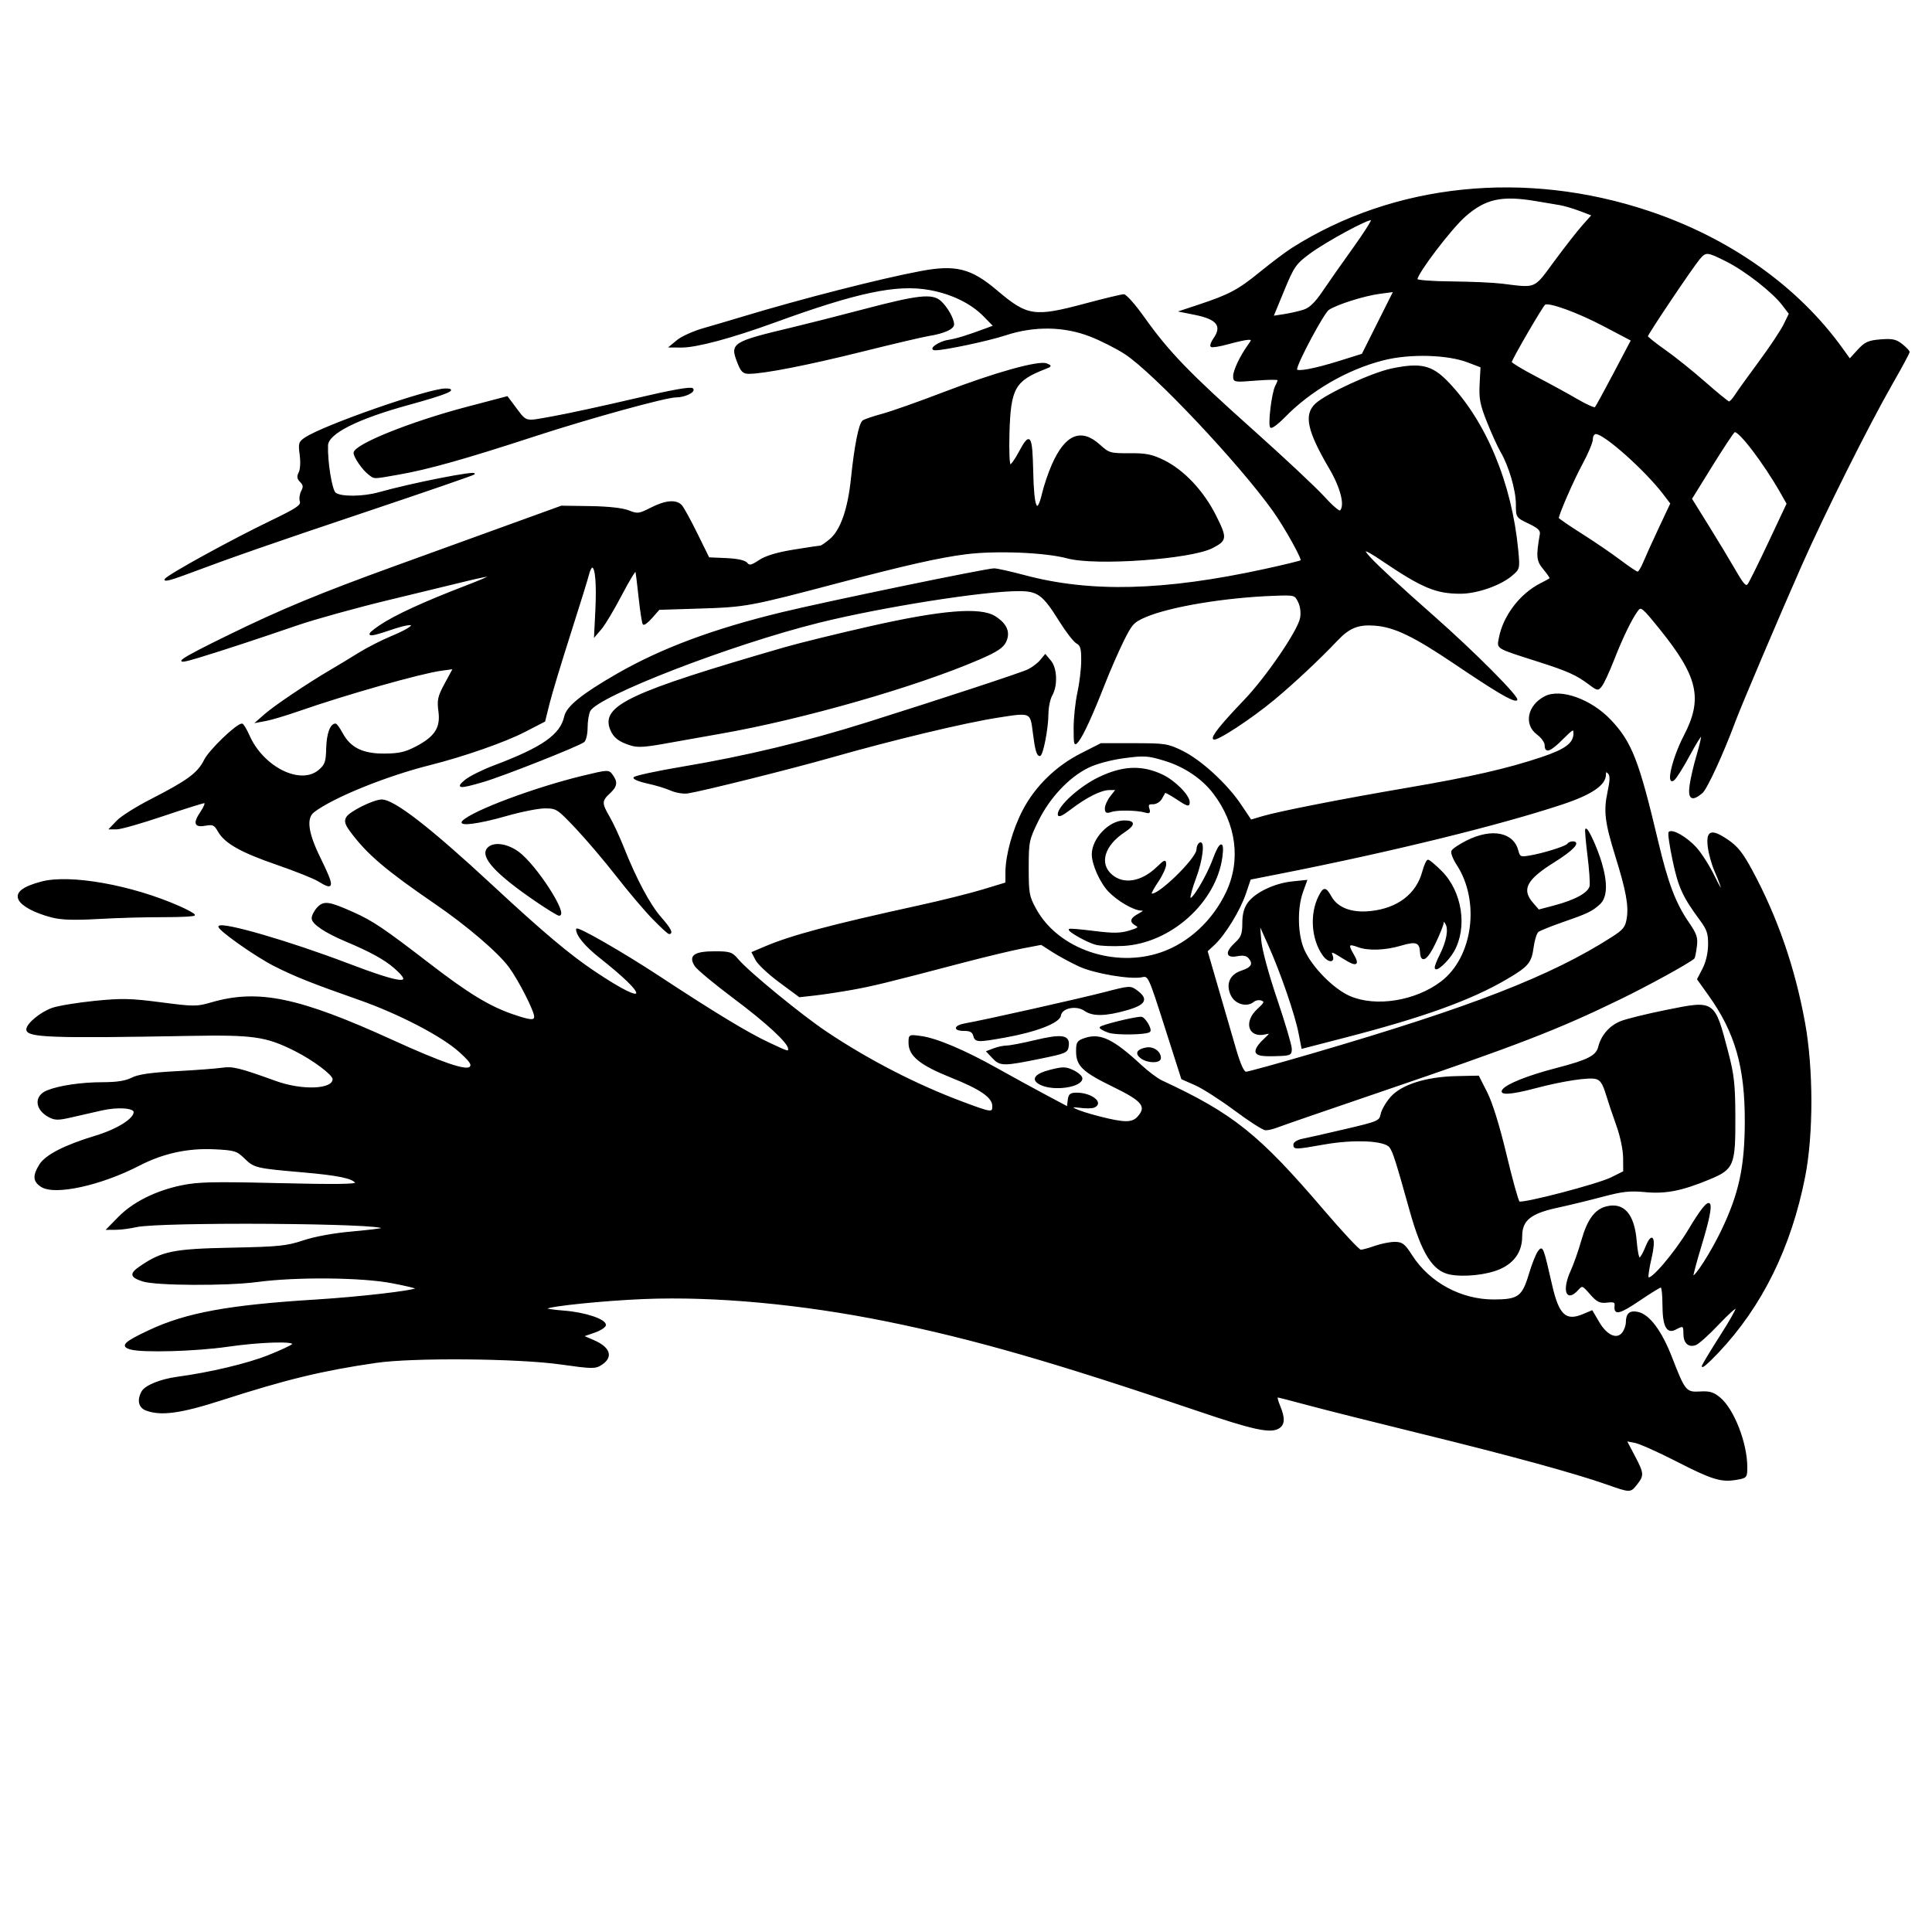 <?xml version="1.0" encoding="UTF-8"?>
<svg xmlns="http://www.w3.org/2000/svg" xmlns:xlink="http://www.w3.org/1999/xlink" xmlns:scal="http://www.craftedge.com/namespaces/surecutsalot" version="1.1" scal:dpi="150" x="0px" y="0px" width="1800px" height="1800px" viewBox="0 0 1800 1800" xml:space="preserve">
<path id="Captura de pantalla 2025-01-26 143056.png" style="fill-rule:evenodd;fill:#000000;stroke:#000000;" d="M 1496.94 1382.56 C 1467.05 1372.06 1406.61 1355.52 1324.99 1335.51 C 1281.4 1324.82 1233.54 1312.78 1218.64 1308.75 C 1203.74 1304.73 1190.9 1301.43 1190.11 1301.43 C 1189.31 1301.43 1190.25 1305.24 1192.2 1309.89 C 1197.05 1321.5 1196.63 1327.61 1190.76 1330.75 C 1182.91 1334.95 1166.64 1331.35 1116.46 1314.3 C 983.079 1268.98 906.886 1247.04 825.906 1230.64 C 746.894 1214.64 666.166 1207.16 600.623 1209.76 C 563.004 1211.26 511.584 1216.49 508.989 1219.09 C 508.357 1219.72 515.821 1220.84 525.574 1221.58 C 545.004 1223.06 564.038 1229.41 564.038 1234.42 C 564.038 1236.18 559.374 1239.23 553.672 1241.2 L 543.307 1244.79 L 553.063 1249 C 568.197 1255.52 571.036 1264.19 560.334 1271.2 C 554.608 1274.95 552.001 1274.92 521.92 1270.69 C 482.274 1265.12 384.828 1264.3 350.629 1269.24 C 300.465 1276.5 266.711 1284.66 206.345 1304.14 C 168.517 1316.35 149.831 1318.89 136.159 1313.69 C 129.526 1311.17 128.028 1304.62 132.27 1296.69 C 135.232 1291.15 149.533 1285.32 165.359 1283.18 C 195.737 1279.09 230.472 1270.83 250.04 1263.06 C 261.788 1258.39 272.005 1253.59 272.745 1252.39 C 274.907 1248.89 242.115 1249.88 212.301 1254.22 C 182.645 1258.53 132.998 1259.96 121.761 1256.82 C 112.177 1254.15 115.741 1250.61 139.015 1239.69 C 173.564 1223.49 213.174 1216.23 294.533 1211.22 C 334.442 1208.76 385.35 1202.89 387.769 1200.47 C 388.303 1199.94 377.97 1197.47 364.806 1194.98 C 336.353 1189.61 275.835 1189.09 239.656 1193.92 C 211.211 1197.71 144.898 1197.37 132.896 1193.37 C 121.37 1189.53 120.948 1186.72 130.878 1179.96 C 151.188 1166.13 161.641 1164.02 215.266 1162.94 C 259.86 1162.04 267.145 1161.3 282.661 1156.11 C 293.117 1152.61 311.01 1149.33 327.513 1147.88 C 342.614 1146.56 355.457 1144.98 356.053 1144.39 C 361.289 1139.15 148.943 1137.73 126.745 1142.85 C 121.104 1144.16 112.693 1145.25 108.054 1145.28 L 99.619 1145.34 L 110.493 1134.23 C 123.976 1120.46 145.001 1109.9 168.926 1104.88 C 184.415 1101.63 198.391 1101.32 260.128 1102.8 C 311.471 1104.03 332.564 1103.78 331.434 1101.95 C 328.654 1097.45 315.05 1094.64 282.338 1091.79 C 238.327 1087.95 237.115 1087.66 228.183 1079.01 C 220.818 1071.87 218.753 1071.23 200.068 1070.28 C 175.099 1069.02 151.911 1074.06 129.557 1085.61 C 93.664 1104.15 50.845 1113.45 38.516 1105.37 C 31.174 1100.56 30.768 1095.52 36.911 1085.44 C 42.423 1076.4 59.987 1067.35 89.124 1058.52 C 109.242 1052.43 125.024 1042.57 125.024 1036.1 C 125.024 1031.75 109.446 1030.75 94.537 1034.15 C 86.489 1035.99 73.648 1038.92 66.002 1040.67 C 54.289 1043.36 51.092 1043.32 45.692 1040.43 C 32.832 1033.55 31.973 1021.24 44.01 1016.35 C 55.164 1011.81 75.965 1008.76 95.715 1008.76 C 108.772 1008.76 117.056 1007.46 122.821 1004.52 C 128.79 1001.47 140.371 999.778 164.048 998.51 C 182.157 997.539 201.364 996.095 206.73 995.3 C 216.728 993.819 222.889 995.33 256.729 1007.56 C 281.673 1016.58 310.386 1015.41 310.386 1005.37 C 310.386 1001.15 291.966 987.358 274.847 978.751 C 247.961 965.235 236.162 963.546 176.243 964.634 C 47.568 966.969 25.027 966.145 25.027 959.105 C 25.027 953.962 37.874 943.32 48.689 939.504 C 54.288 937.529 72.004 934.598 88.059 932.99 C 113.322 930.46 121.641 930.638 149.877 934.316 C 180.825 938.347 183.253 938.348 197.056 934.346 C 240.581 921.727 278.375 929.589 365.711 969.426 C 411.249 990.198 434.236 998.102 437.948 994.265 C 440.24 991.895 438.085 988.729 427.948 979.58 C 411.772 964.98 371.432 944.024 334.775 931.177 C 291.673 916.071 275.187 909.519 256.043 899.886 C 238.053 890.834 201.891 865.226 204.05 863.068 C 207.806 859.312 269.401 877.216 323.564 897.808 C 375.026 917.374 386.638 918.398 367.611 901.692 C 358.605 893.784 345.241 886.423 322.581 876.887 C 302.852 868.585 290.874 860.518 290.874 855.533 C 290.874 853.12 293.12 848.735 295.864 845.789 C 301.721 839.503 306.324 840.133 329.135 850.344 C 347.183 858.422 357.458 865.353 400.355 898.387 C 436.056 925.88 455.766 937.883 477.472 945.351 C 493.921 951.01 498.187 951.386 498.184 947.174 C 498.181 941.752 483.628 913.176 474.622 900.907 C 464.5 887.119 435.326 862.143 405.505 841.737 C 359.903 810.532 342.017 795.281 326.783 774.615 C 321.849 767.921 321.032 765.104 323.002 761.583 C 325.87 756.458 348.116 745.41 355.639 745.374 C 367.05 745.32 400.445 771.212 458.695 825.275 C 505.857 869.049 530.802 890.031 554.282 905.677 C 579.102 922.216 593.306 929.307 593.306 925.159 C 593.306 921.355 581.154 909.643 558.864 891.961 C 545.213 881.132 537.209 871.45 537.209 865.765 C 537.209 862.901 580.348 887.665 614.466 910.114 C 665.486 943.684 696.752 962.614 716.137 971.671 C 734.932 980.452 734.766 980.404 734.766 977.059 C 734.766 971.584 714.613 952.899 684.014 930.003 C 666.162 916.644 649.844 903.102 647.751 899.909 C 641.652 890.6 646.848 886.81 665.711 886.81 C 680.11 886.81 681.929 887.411 687.468 893.993 C 697.241 905.608 746.375 945.903 770.131 961.785 C 809.231 987.926 853.594 1010.77 896.24 1026.73 C 923.812 1037.05 925.005 1037.21 925.005 1030.59 C 925.005 1022.35 914.003 1014.65 886.473 1003.63 C 857.359 991.975 846.958 983.54 846.958 971.584 C 846.958 964.22 846.997 964.199 858.019 965.71 C 872.557 967.703 898.525 978.68 928.663 995.572 C 942.078 1003.09 962.382 1014.21 973.784 1020.28 L 994.515 1031.32 L 995.287 1024.92 C 995.92 1019.66 997.322 1018.51 1003.1 1018.51 C 1017.07 1018.51 1028.55 1027.89 1019.05 1031.54 C 1017.11 1032.28 1011.35 1032.33 1006.24 1031.64 C 991.53 1029.66 1002.05 1034.91 1024.1 1040.55 C 1047.58 1046.55 1054.84 1046.57 1060.19 1040.67 C 1069 1030.92 1064.69 1025.53 1037.49 1012.29 C 1008.85 998.351 1003.05 992.812 1003.05 979.41 C 1003.05 971.077 1003.88 969.841 1011.01 967.488 C 1025.18 962.81 1037.11 968.591 1063.31 992.834 C 1069.74 998.785 1078.29 1005.18 1082.32 1007.05 C 1148.76 1037.94 1172.61 1057.03 1232.9 1127.55 C 1250.44 1148.07 1266.12 1164.85 1267.76 1164.85 C 1269.39 1164.85 1275.39 1163.21 1281.09 1161.19 C 1286.8 1159.18 1295.05 1157.54 1299.44 1157.54 C 1306.36 1157.54 1308.47 1159.18 1315.38 1169.95 C 1331.61 1195.24 1361.08 1211.19 1391.55 1211.19 C 1414.58 1211.19 1418.59 1208.31 1424.85 1187.27 C 1427.55 1178.22 1431.32 1168.69 1433.23 1166.07 C 1437.13 1160.74 1437.4 1161.45 1445.69 1197.75 C 1451.96 1225.22 1458.73 1231.56 1474.68 1224.89 L 1483.27 1221.3 L 1489.59 1232.08 C 1496.98 1244.69 1506.67 1248.81 1511.96 1241.57 C 1513.76 1239.11 1515.25 1234.83 1515.27 1232.07 C 1515.33 1224.07 1518.37 1221.29 1525.57 1222.67 C 1536.33 1224.72 1547.69 1239.85 1557.5 1265.15 C 1569.59 1296.35 1570.74 1297.72 1584.09 1296.9 C 1592.82 1296.37 1596.44 1297.48 1602.47 1302.55 C 1615.17 1313.23 1627.33 1344.43 1627.4 1366.46 C 1627.43 1376.4 1627.22 1376.65 1617.72 1378.25 C 1603.44 1380.67 1595.29 1378.14 1561.57 1360.88 C 1544.81 1352.29 1527.51 1344.59 1523.13 1343.77 L 1515.17 1342.27 L 1522.52 1356.25 C 1531.24 1372.83 1531.38 1374.46 1524.81 1382.81 C 1518.9 1390.33 1519.08 1390.33 1496.94 1382.56 zM 1586.26 1272.17 C 1587.89 1268.81 1595.62 1256.08 1603.44 1243.88 C 1611.27 1231.68 1617.67 1220.41 1617.67 1218.83 C 1617.67 1217.26 1610.28 1223.81 1601.25 1233.39 C 1592.22 1242.96 1582.61 1251.63 1579.91 1252.66 C 1573.3 1255.17 1568.89 1251.15 1568.89 1242.6 C 1568.89 1234.75 1568.29 1234.43 1561 1238.33 C 1553.07 1242.57 1549.38 1235.36 1549.38 1215.6 C 1549.38 1206.47 1548.54 1199 1547.52 1199 C 1546.5 1199 1537.52 1204.51 1527.58 1211.25 C 1508.99 1223.85 1503.9 1225.12 1504.75 1216.91 C 1505.16 1212.95 1503.97 1212.35 1497.27 1213.13 C 1490.61 1213.91 1488.04 1212.64 1481.75 1205.48 C 1474.37 1197.07 1474.13 1196.99 1469.96 1201.61 C 1459.36 1213.32 1455.55 1202.03 1463.95 1183.82 C 1466.6 1178.08 1471.08 1165.29 1473.9 1155.4 C 1479.33 1136.39 1486.19 1127.09 1496.73 1124.44 C 1512.87 1120.39 1522.39 1131.46 1524.41 1156.6 C 1525.1 1165.16 1526.49 1172.17 1527.5 1172.17 C 1528.51 1172.17 1531.16 1167.62 1533.39 1162.05 C 1539.45 1146.9 1542.61 1153.35 1538.25 1172.01 C 1536.25 1180.59 1534.97 1188.7 1535.42 1190.03 C 1537.04 1194.91 1560.27 1167.84 1573.61 1145.52 C 1595.42 1109.02 1599 1113.7 1584.88 1160.22 C 1580.26 1175.44 1576.84 1188.24 1577.27 1188.68 C 1579.21 1190.62 1594.55 1166.56 1604.12 1146.56 C 1620.59 1112.17 1625.93 1087.55 1626.08 1045.34 C 1626.26 994.204 1617.05 961.939 1592.38 927.372 L 1581.63 912.309 L 1586.68 902.608 C 1589.75 896.689 1591.79 888 1591.89 880.32 C 1592.03 869.825 1590.76 865.973 1584.23 857.15 C 1568.15 835.396 1564.16 826.723 1558.89 801.956 C 1555.96 788.197 1554.23 776.269 1555.05 775.45 C 1557.99 772.51 1571.45 780.252 1580.16 789.896 C 1585.04 795.303 1592.78 807.522 1597.35 817.05 C 1605.93 834.922 1606.21 830.661 1597.74 811.202 C 1595.11 805.166 1592.35 795.182 1591.6 789.016 C 1589.79 773.987 1594.31 772.383 1609.5 782.66 C 1618.57 788.798 1623.44 794.912 1632.21 811.202 C 1655.66 854.747 1671.8 901.366 1681.19 952.662 C 1689.02 995.379 1689.1 1056.63 1681.38 1096.02 C 1668.45 1162.03 1641.33 1217.06 1600.48 1260.15 C 1591.04 1270.11 1584.64 1275.52 1586.26 1272.17 zM 1350.74 1186.93 C 1335.03 1183.74 1324.87 1167.45 1313.72 1127.56 C 1300.69 1080.97 1298.2 1073.15 1294.96 1068.72 C 1290.19 1062.19 1261.67 1060.85 1233.53 1065.83 C 1206.79 1070.57 1205.49 1070.59 1205.49 1066.38 C 1205.49 1064.53 1209.05 1062.33 1213.41 1061.49 C 1217.77 1060.65 1235.76 1056.57 1253.39 1052.44 C 1284.31 1045.19 1285.5 1044.67 1286.83 1038.01 C 1287.59 1034.22 1291.66 1027.17 1295.89 1022.36 C 1305.95 1010.91 1329 1003.65 1357.17 1003.08 L 1377.43 1002.66 L 1385.16 1017.89 C 1390.01 1027.43 1396.71 1049.05 1403.11 1075.83 C 1408.73 1099.33 1414.24 1119.11 1415.35 1119.8 C 1418.7 1121.87 1488.76 1103.57 1501.21 1097.37 L 1512.8 1091.6 L 1512.73 1078.84 C 1512.7 1071.54 1510.05 1058.76 1506.56 1049 C 1503.2 1039.61 1498.68 1026.15 1496.52 1019.08 C 1493.5 1009.24 1491.22 1005.89 1486.76 1004.77 C 1479.82 1003.03 1455.16 1006.84 1429.87 1013.57 C 1407.5 1019.52 1396.24 1020.11 1400.38 1015.12 C 1404.67 1009.95 1424.19 1002.27 1450.22 995.504 C 1479.66 987.857 1487.38 983.915 1489.5 975.456 C 1492.2 964.72 1499.86 955.927 1510.09 951.834 C 1515.34 949.731 1534.47 945.026 1552.59 941.378 C 1597.68 932.298 1596.97 931.81 1609.77 980.71 C 1615.13 1001.2 1616.17 1010.55 1616.29 1039.25 C 1616.48 1085.82 1615.21 1088.99 1592.58 1098.38 C 1566.78 1109.09 1551.63 1112.05 1532.29 1110.14 C 1518.65 1108.8 1511.48 1109.6 1492.87 1114.56 C 1480.35 1117.89 1461.54 1122.46 1451.07 1124.72 C 1425.77 1130.17 1417.68 1136.75 1417.68 1151.89 C 1417.68 1165.79 1410.63 1176.14 1397.17 1182.02 C 1385.04 1187.33 1363.77 1189.57 1350.74 1186.93 zM 1150.61 1034.32 C 1137.19 1024.33 1120.56 1013.68 1113.64 1010.63 L 1101.06 1005.1 L 1085.65 956.858 C 1070.51 909.453 1070.13 908.638 1064.08 909.946 C 1053.4 912.254 1019.98 906.612 1005.74 900.098 C 998.225 896.659 987.137 890.686 981.101 886.824 L 970.126 879.802 L 952.458 883.181 C 942.741 885.04 917.498 891.101 896.362 896.652 C 825.076 915.372 812.852 918.353 792.681 921.935 C 781.619 923.899 766.341 926.197 758.728 927.042 L 744.887 928.578 L 726.433 914.93 C 716.283 907.424 706.357 898.147 704.375 894.314 L 700.772 887.346 L 712.281 882.448 C 737.296 871.805 773.345 862.169 855.494 844.169 C 876.957 839.466 904.121 832.695 915.859 829.123 L 937.2 822.628 L 937.236 812.647 C 937.294 796.603 943.957 772.737 953.392 754.783 C 964.991 732.709 984.179 714.023 1007.29 702.3 L 1025.79 692.912 L 1056.49 692.912 C 1085.35 692.912 1088.05 693.332 1101.43 699.904 C 1118.82 708.44 1142.88 730.51 1155.83 749.788 L 1165.45 764.119 L 1176.32 760.881 C 1191.55 756.345 1251.11 744.67 1311.58 734.366 C 1369.8 724.446 1404.29 716.575 1435.97 705.983 C 1458.74 698.368 1466.45 692.604 1466.45 683.207 C 1466.45 678.277 1465.34 678.816 1455.8 688.355 C 1444.18 699.98 1439.63 701.625 1439.63 694.205 C 1439.63 691.562 1436.33 686.966 1432.31 683.99 C 1419.98 674.873 1423.55 657.326 1439.4 649.128 C 1453.88 641.638 1482.3 651.843 1500.48 671.058 C 1519.96 691.657 1526.6 708.757 1544.5 784.374 C 1553.6 822.8 1560.73 841.641 1572.92 859.401 C 1580.51 870.475 1581.54 873.596 1580.39 882.163 C 1579.66 887.623 1578.69 892.392 1578.24 892.76 C 1572.12 897.786 1535.97 917.629 1509.14 930.689 C 1451.13 958.924 1413.98 973.261 1284.75 1017.3 C 1236.46 1033.75 1193.86 1048.44 1190.08 1049.94 C 1186.31 1051.44 1181.37 1052.62 1179.11 1052.56 C 1176.85 1052.51 1164.02 1044.3 1150.61 1034.32 zM 1223.36 981.771 C 1371.07 938.598 1444.93 909.894 1501.64 873.614 C 1512.8 866.479 1514.74 864.061 1516.09 855.623 C 1517.99 843.753 1515.43 829.762 1505.5 797.788 C 1495.65 766.039 1494.4 755.772 1498.19 737.901 C 1500.55 726.797 1500.63 722.452 1498.52 720.345 C 1496.42 718.239 1495.72 718.563 1495.72 721.654 C 1495.72 731.141 1482.76 739.949 1455.49 749.002 C 1397.04 768.406 1295.99 793.211 1191.88 813.715 L 1164.86 819.037 L 1160.22 832.688 C 1154.96 848.148 1141.01 870.88 1131.18 879.992 L 1124.59 886.108 L 1134.78 921.214 C 1140.39 940.523 1147.77 965.924 1151.19 977.662 C 1155.27 991.698 1158.6 999.002 1160.9 999.002 C 1162.83 999.002 1190.93 991.249 1223.36 981.771 zM 1082.24 887.596 C 1107.96 878.605 1130.26 857.867 1142.81 831.259 C 1156.82 801.547 1152.35 767.335 1130.76 739.026 C 1120.09 725.034 1103.59 713.949 1085.07 708.325 C 1069.47 703.584 1066.13 703.371 1047.2 705.903 C 1034.89 707.551 1021.32 711.187 1013.86 714.838 C 995.682 723.732 977.562 743.002 966.931 764.747 C 958.297 782.405 957.931 784.196 957.931 808.763 C 957.931 832.595 958.433 835.279 965.17 847.442 C 985.808 884.704 1038.65 902.829 1082.24 887.596 zM 1170.31 980.322 C 1169.5 978.205 1172.17 973.696 1176.85 969.279 C 1184.22 962.314 1184.36 961.906 1178.87 963.21 C 1163.46 966.87 1158.89 952.195 1171.78 940.423 C 1178.39 934.383 1178.93 933.102 1175.41 931.751 C 1173.14 930.879 1169.71 931.465 1167.8 933.054 C 1161.69 938.121 1150.99 935.103 1147.25 927.256 C 1142.38 917.051 1146.06 908.261 1156.65 904.817 C 1166.18 901.718 1168.32 898.08 1163.8 892.639 C 1161.58 889.964 1158.34 889.314 1152.59 890.393 C 1142.27 892.33 1141.68 887.193 1151.22 878.349 C 1156.78 873.19 1157.93 870.087 1157.93 860.137 C 1157.93 851.906 1159.5 845.984 1162.93 841.258 C 1169.72 831.912 1187.58 823.382 1203.87 821.701 L 1217.33 820.312 L 1213.49 831 C 1207.94 846.438 1208.51 870.94 1214.75 885.044 C 1221.92 901.26 1242.06 921.725 1257.43 928.422 C 1281.73 939.009 1318.97 933.044 1342.97 914.721 C 1372.78 891.958 1379.78 839.584 1357.57 805.498 C 1354.21 800.349 1352.01 794.729 1352.67 793.01 C 1353.33 791.292 1359.66 786.999 1366.74 783.471 C 1390.03 771.866 1409.95 775.823 1414.23 792.906 C 1415.64 798.522 1416.65 798.983 1424.66 797.665 C 1437.74 795.512 1459.1 788.846 1460.58 786.454 C 1461.29 785.31 1463.41 784.374 1465.3 784.374 C 1472.55 784.374 1465.33 792.042 1447.84 802.947 C 1421.62 819.287 1416.8 828.713 1428.04 841.616 L 1433.53 847.913 L 1447.63 844.203 C 1468.09 838.819 1480.59 831.839 1481.54 825.266 C 1481.98 822.226 1481.05 809.322 1479.46 796.592 C 1477.87 783.861 1476.96 773.054 1477.44 772.575 C 1478.98 771.038 1487.75 790.061 1491.79 803.718 C 1497.5 822.946 1496.96 836.05 1490.23 842.179 C 1483.1 848.68 1478.91 850.684 1455.48 858.805 C 1444.75 862.525 1434.62 866.622 1432.97 867.91 C 1431.32 869.198 1429.24 875.787 1428.34 882.552 C 1426.45 896.794 1423.58 900.19 1403.45 911.989 C 1370.45 931.327 1326.18 947.325 1253.81 966.055 L 1213.06 976.603 L 1210.39 962.803 C 1207.01 945.273 1193.49 905.954 1182.16 880.713 L 1173.41 861.201 L 1174.55 875.835 C 1175.23 884.555 1181.22 906.809 1189.37 930.904 C 1196.89 953.143 1203.04 973.996 1203.04 977.244 C 1203.03 982.839 1202.21 983.169 1187.36 983.524 C 1175.58 983.805 1171.34 983.009 1170.31 980.322 zM 1337.19 901.461 C 1337.19 900.003 1339.25 894.739 1341.77 889.762 C 1348.09 877.271 1350.22 865.88 1347.19 860.684 C 1345.54 857.848 1344.63 857.48 1344.58 859.633 C 1344.54 861.453 1341.13 870.022 1337 878.674 C 1329.58 894.213 1324.04 897.65 1323.49 887.055 C 1323 877.66 1319.38 876.359 1305.34 880.528 C 1290.45 884.951 1274.57 885.478 1265.06 881.864 C 1256.32 878.54 1255.35 880.1 1260.61 889.005 C 1266.62 899.189 1263.87 900.51 1252.1 893.084 C 1240.69 885.877 1239.29 885.513 1241.09 890.222 C 1243.62 896.811 1237.51 896.55 1232.75 889.865 C 1222.16 874.996 1220.56 851.486 1229.01 834.982 C 1233.36 826.471 1234.99 826.577 1240.19 835.709 C 1246.19 846.256 1259.37 851.152 1276.85 849.325 C 1302.31 846.664 1319.95 833.199 1325.59 812.131 C 1327.16 806.254 1329.34 801.446 1330.44 801.446 C 1331.54 801.446 1337.12 806.124 1342.83 811.841 C 1361.75 830.757 1366.87 864.003 1354.28 886.156 C 1348.87 895.664 1337.19 906.128 1337.19 901.461 zM 1021 879.761 C 1013.16 877.733 994.801 867.419 996.322 865.898 C 996.786 865.434 1007.16 866.316 1019.37 867.857 C 1036.95 870.076 1043.76 870.005 1052.06 867.517 C 1060.65 864.943 1061.8 863.955 1058.41 862.057 C 1052.53 858.767 1053.26 855.807 1060.98 851.621 C 1065.91 848.943 1066.53 847.956 1063.32 847.884 C 1056.32 847.728 1041.5 839.128 1033.03 830.309 C 1025.27 822.226 1017.69 805.272 1017.69 796.021 C 1017.69 781.492 1033.53 764.89 1047.42 764.871 C 1057.41 764.857 1057.5 768.4 1047.68 774.869 C 1028.44 787.535 1023.37 804.638 1035.71 815.247 C 1046.85 824.828 1063.67 822.001 1078.05 808.135 C 1085.17 801.268 1085.98 800.997 1085.98 805.479 C 1085.98 808.223 1082.75 815.272 1078.81 821.144 C 1074.86 827.016 1072.02 832.201 1072.48 832.666 C 1076.87 837.058 1115.24 800.046 1115.24 791.419 C 1115.24 789.044 1116.34 786.422 1117.68 785.593 C 1122.3 782.737 1120.16 801.224 1113.97 817.684 C 1110.58 826.676 1108.22 835.207 1108.72 836.642 C 1110.09 840.612 1124.51 816.673 1130.29 800.837 C 1136.53 783.745 1140.51 782.545 1138.38 798.398 C 1132.71 840.574 1090.45 878.461 1046.45 880.798 C 1036.67 881.318 1025.21 880.851 1021 879.761 zM 985.979 758.694 C 985.979 751.241 1006.17 733.012 1023.84 724.515 C 1045.94 713.885 1063.64 713.11 1082.6 721.941 C 1094.31 727.392 1107.93 741.088 1107.93 747.41 C 1107.93 751.42 1106.58 751.023 1095.63 743.774 C 1090.27 740.224 1085.63 737.754 1085.32 738.286 C 1085.01 738.818 1083.52 741.448 1082 744.131 C 1080.48 746.814 1076.9 748.92 1074.04 748.811 C 1069.98 748.657 1069.16 749.645 1070.33 753.32 C 1071.52 757.061 1070.9 757.745 1067.32 756.653 C 1059.88 754.387 1041.24 754.009 1035.37 756.006 C 1030.93 757.518 1029.88 756.976 1029.88 753.16 C 1029.88 750.568 1032.15 745.555 1034.94 742.021 L 1039.99 735.594 L 1033.62 735.594 C 1025.75 735.594 1012.24 742.342 997.322 753.733 C 989.369 759.803 985.979 761.286 985.979 758.694 zM 969.454 1010.29 C 960.558 1005.89 964.094 1000.82 978.616 997.14 C 990.356 994.165 992.943 994.216 999.953 997.559 C 1004.34 999.651 1007.93 1002.85 1007.93 1004.67 C 1007.93 1012.57 981.788 1016.39 969.454 1010.29 zM 925.075 985.663 L 919.417 979.64 L 926.028 977.126 C 929.664 975.744 935.037 974.605 937.968 974.596 C 940.899 974.586 952.626 972.342 964.028 969.608 C 989.099 963.596 996.368 964.639 995.279 974.088 C 994.547 980.431 993.437 980.931 968.906 985.949 C 935.06 992.872 931.828 992.851 925.075 985.663 zM 1063.17 985.673 C 1057.67 981.506 1059.41 978.038 1067.79 976.435 C 1074.46 975.16 1081.1 979.812 1081.1 985.762 C 1081.1 990.3 1069.2 990.24 1063.17 985.673 zM 907.225 964.857 C 906.297 961.305 903.899 959.979 898.405 959.979 C 887.852 959.979 888.969 955.644 900.005 953.765 C 915.799 951.077 1005.65 930.923 1029.88 924.634 C 1052.51 918.759 1053.19 918.723 1059.15 923.099 C 1069.82 930.939 1067.13 935.833 1049.39 940.845 C 1029.87 946.363 1018.05 946.546 1010.76 941.444 C 1002.85 935.904 989.013 938.686 987.967 946.026 C 987.025 952.64 965.548 960.998 935.98 966.258 C 910.677 970.758 908.744 970.664 907.225 964.857 zM 1032.93 961.695 C 1028.57 960.197 1025 958.219 1025 957.3 C 1025 955.652 1056.55 947.784 1063.16 947.784 C 1066.46 947.784 1073.18 958.957 1071.11 961.02 C 1068.51 963.622 1040 964.126 1032.93 961.695 zM 608.159 855.713 C 600.66 848 585.554 830.165 574.589 816.08 C 563.624 801.995 546.613 781.962 536.785 771.561 C 519.506 753.274 518.546 752.651 507.647 752.659 C 501.449 752.663 484.985 755.953 471.063 759.969 C 446.146 767.156 426.553 769.637 431.236 765.013 C 440.882 755.488 498.643 733.915 543.366 723.133 C 566.531 717.549 567.036 717.529 570.383 722.106 C 575.25 728.762 574.64 732.604 567.697 739.039 C 560.123 746.058 560.108 748.475 567.558 761.188 C 570.836 766.781 576.87 779.796 580.968 790.111 C 592.598 819.387 605.309 843.15 615.591 854.837 C 624.517 864.983 627.009 869.737 623.402 869.737 C 622.517 869.737 615.658 863.427 608.159 855.713 zM 48.197 854.284 C 32.584 850.208 20.949 844.082 17.861 838.313 C 14.389 831.826 21.342 826.337 38.824 821.763 C 65.413 814.807 122.683 825.042 167.097 844.688 C 174.81 848.1 181.121 851.613 181.121 852.495 C 181.121 853.377 168.225 854.051 152.463 853.992 C 136.701 853.932 109.537 854.69 92.099 855.676 C 68.84 856.99 57.143 856.619 48.197 854.284 zM 498.875 839.135 C 462.143 814.005 447.749 798.346 454.216 790.554 C 459.211 784.535 471.988 786.033 482.865 793.912 C 499.16 805.716 529.536 852.665 520.878 852.665 C 519.653 852.665 509.752 846.576 498.875 839.135 zM 296.599 820.67 C 292.37 818.051 275.061 811.139 258.135 805.31 C 224.446 793.707 209.679 785.374 203.466 774.46 C 199.967 768.311 198.368 767.533 191.766 768.758 C 181.388 770.685 180.045 767.128 187.179 756.615 C 190.473 751.761 191.944 747.789 190.448 747.789 C 188.952 747.789 171.478 753.277 151.617 759.984 C 131.757 766.691 112.504 772.179 108.834 772.179 L 102.161 772.179 L 109.187 764.846 C 113.051 760.813 127.25 751.868 140.74 744.968 C 175.004 727.444 184.566 720.394 190.551 708.244 C 195.046 699.12 220.492 674.62 225.474 674.62 C 226.441 674.62 229.368 679.448 231.979 685.35 C 245.165 715.16 280.116 732.42 297.323 717.618 C 303.182 712.578 304.093 709.929 304.427 696.947 C 304.77 683.654 308.064 674.62 312.569 674.62 C 313.441 674.62 316.237 678.488 318.783 683.214 C 326.173 696.937 337.785 702.682 357.946 702.591 C 371.636 702.529 377.513 701.213 387.609 695.951 C 405.519 686.616 411.01 678.074 408.972 662.717 C 407.568 652.128 408.305 648.889 414.881 636.747 L 422.394 622.876 L 410.901 624.448 C 391.667 627.078 321.618 646.958 278.37 662.061 C 266.797 666.102 253.127 670.197 247.991 671.16 L 238.654 672.912 L 247.081 665.524 C 256.024 657.685 287.078 636.798 307.896 624.621 C 314.776 620.597 326.656 613.409 334.297 608.649 C 341.938 603.888 355.614 596.898 364.688 593.116 C 390.702 582.272 389.347 577.692 362.824 586.818 C 341.903 594.015 339.306 592.794 354.201 582.764 C 367.989 573.478 395.496 560.845 434.224 546.011 C 446.666 541.246 456.516 537.018 456.113 536.615 C 455.711 536.212 446.629 538.016 435.931 540.623 C 425.233 543.231 391.786 551.343 361.604 558.65 C 331.422 565.957 293.557 576.446 277.46 581.959 C 237.627 595.601 208.043 605.319 184.779 612.405 C 158.041 620.55 165.347 615.344 214.047 591.554 C 262.052 568.103 298.241 553.118 367.701 527.928 C 397.213 517.226 444.246 500.18 472.218 490.048 L 523.078 471.628 L 549.904 472.026 C 566.743 472.276 580.042 473.742 585.627 475.964 C 593.983 479.287 595.257 479.131 606.524 473.405 C 620.36 466.374 630.298 465.622 635.079 471.245 C 636.92 473.41 643.365 485.208 649.402 497.463 L 660.377 519.746 L 676.63 520.462 C 686.903 520.915 693.935 522.447 695.743 524.625 C 698.167 527.546 699.968 527.172 707.539 522.176 C 713.571 518.196 723.999 515.064 739.644 512.536 C 752.387 510.476 763.553 508.786 764.456 508.78 C 765.359 508.775 769.413 505.981 773.465 502.572 C 783.457 494.164 790.358 474.442 793.302 445.878 C 796.445 415.391 800.557 394.729 803.994 392.156 C 805.491 391.035 813.589 388.271 821.99 386.012 C 830.392 383.754 856.171 374.652 879.278 365.786 C 927.002 347.473 967.773 336.098 975.084 339.056 C 979.595 340.882 979.517 341.14 973.784 343.367 C 945.277 354.443 941.202 361.67 940 403.285 C 939.525 419.718 940.073 433.16 941.217 433.156 C 942.361 433.152 946.041 428.004 949.394 421.716 C 959.676 402.438 961.361 404.791 962.125 439.492 C 962.883 473.959 966.273 481.252 971.422 459.495 C 973.104 452.39 977.127 440.541 980.362 433.163 C 992.639 405.166 1007.16 399.043 1024.39 414.598 C 1033.15 422.508 1034.34 422.857 1052.22 422.739 C 1067.61 422.637 1073.21 423.747 1084.04 429.047 C 1102.77 438.208 1121.01 457.565 1132.48 480.444 C 1142.98 501.399 1142.79 503.313 1129.45 510.209 C 1109.44 520.559 1020.57 526.86 994.515 519.776 C 974.123 514.231 928.166 512.341 899.981 515.889 C 875.334 518.991 843.495 526.17 779.886 542.967 C 698.896 564.353 694.619 565.145 653.06 566.447 L 614.037 567.67 L 607.38 575.262 C 603.719 579.437 600.113 582.243 599.366 581.496 C 598.619 580.749 596.902 569.843 595.551 557.259 C 594.199 544.675 592.788 533.32 592.415 532.025 C 592.041 530.731 585.974 540.689 578.932 554.154 C 571.89 567.62 563.393 581.85 560.049 585.776 L 553.969 592.915 L 555.161 568.945 C 556.386 544.306 555.057 528.282 551.789 528.282 C 550.768 528.282 549.218 531.301 548.343 534.99 C 547.468 538.678 539.73 563.647 531.145 590.476 C 522.561 617.305 513.711 646.603 511.477 655.583 L 507.417 671.911 L 488.777 681.541 C 470.445 691.013 431.795 704.515 400.627 712.336 C 359.492 722.658 310.239 742.651 292.371 756.28 C 284.757 762.087 286.521 775.792 297.858 798.922 C 311.482 826.717 311.305 829.777 296.599 820.67 zM 1574.66 731.584 C 1575.51 725.353 1578.48 712.627 1581.26 703.302 C 1584.04 693.977 1585.86 685.894 1585.3 685.34 C 1584.75 684.786 1579.56 693.131 1573.77 703.886 C 1567.98 714.64 1561.59 724.802 1559.57 726.468 C 1552.29 732.458 1558.5 706.186 1569.22 685.596 C 1587.26 650.945 1582.59 630.311 1546.66 585.842 C 1530.2 565.475 1528.9 564.421 1525.64 568.769 C 1520.04 576.226 1511.44 593.949 1503.25 614.885 C 1499.05 625.606 1494.07 636.409 1492.17 638.892 C 1488.85 643.239 1488.43 643.182 1480.64 637.351 C 1468.82 628.5 1460.71 624.851 1433.53 616.166 C 1393.03 603.222 1395.08 604.438 1396.94 594.5 C 1400.78 574.036 1416.33 553.565 1435.39 543.871 C 1439.73 541.663 1443.7 539.494 1444.2 539.051 C 1444.7 538.607 1442.14 534.708 1438.5 530.387 C 1431.86 522.499 1431.47 518.731 1435.12 497.795 C 1435.77 494.032 1433.32 491.653 1424.38 487.383 C 1412.84 481.868 1412.8 481.804 1412.8 469.623 C 1412.8 456.499 1406.12 433.804 1398.36 420.581 C 1395.73 416.099 1390.12 403.762 1385.89 393.166 C 1379.42 376.956 1378.33 371.361 1379.03 357.891 L 1379.87 341.881 L 1367.68 337.224 C 1348.45 329.88 1313.51 328.967 1288.99 335.167 C 1255.16 343.721 1220.88 363.559 1196.39 388.753 C 1190.71 394.59 1185.13 398.785 1183.99 398.077 C 1181.56 396.577 1185.22 365.957 1188.58 359.686 C 1189.83 357.349 1190.85 354.758 1190.85 353.93 C 1190.85 353.101 1181.52 353.179 1170.12 354.105 C 1149.94 355.742 1149.39 355.646 1149.39 350.476 C 1149.39 345.159 1155.69 331.883 1163.11 321.58 C 1166.75 316.516 1166.75 316.092 1163.06 316.092 C 1160.87 316.092 1152.5 317.919 1144.47 320.152 C 1136.44 322.385 1129.21 323.554 1128.4 322.749 C 1127.6 321.944 1128.7 318.776 1130.85 315.707 C 1139.32 303.619 1134.25 297.063 1113.19 292.846 L 1099.39 290.083 L 1116.46 284.42 C 1145.42 274.814 1153.59 270.478 1173.94 253.915 C 1184.76 245.11 1198.2 234.994 1203.81 231.434 C 1298.8 171.203 1420.82 158.546 1535.92 196.986 C 1611.37 222.183 1674.88 267.181 1716.28 324.777 L 1723.37 334.638 L 1731.09 326.209 C 1737.68 319.023 1740.76 317.62 1752.02 316.696 C 1762.92 315.802 1766.4 316.539 1771.94 320.908 C 1775.62 323.82 1778.64 327.005 1778.64 327.987 C 1778.64 328.969 1771.45 342.334 1762.65 357.687 C 1740.43 396.497 1699.86 477.644 1677.98 527.063 C 1658.46 571.161 1621.57 657.953 1616.31 672.181 C 1605.33 701.852 1590.05 735.004 1585.68 738.643 C 1576.27 746.467 1572.91 744.315 1574.66 731.584 zM 1648.25 504.995 L 1665.06 469.27 L 1659.32 459.143 C 1643.46 431.199 1619.61 399.969 1615.89 402.269 C 1614.68 403.014 1605.18 417.374 1594.77 434.179 L 1575.84 464.734 L 1591.43 489.801 C 1600.01 503.588 1611.32 522.323 1616.57 531.434 C 1624.36 544.936 1626.61 547.327 1628.78 544.36 C 1630.25 542.358 1639.01 524.644 1648.25 504.995 zM 1531.42 524.014 C 1533.48 518.984 1540.02 504.554 1545.95 491.948 L 1556.73 469.029 L 1550.03 460.242 C 1533 437.905 1494.85 403.895 1486.82 403.895 C 1485.01 403.895 1483.53 406.271 1483.53 409.175 C 1483.53 412.079 1479.29 422.231 1474.12 431.735 C 1466.03 446.585 1451.82 479.097 1451.82 482.75 C 1451.82 483.407 1461.42 490.011 1473.16 497.424 C 1484.9 504.838 1501.09 515.882 1509.14 521.967 C 1517.19 528.052 1524.65 533.06 1525.72 533.095 C 1526.8 533.131 1529.36 529.045 1531.42 524.014 zM 1503.86 347.662 L 1519.98 317.038 L 1493.7 303.223 C 1470.01 290.772 1443.35 281.068 1439.3 283.423 C 1437.17 284.662 1407.91 335.017 1407.96 337.367 C 1407.97 338.409 1418.5 344.75 1431.34 351.457 C 1444.18 358.165 1461.45 367.617 1469.72 372.463 C 1477.98 377.309 1485.42 380.601 1486.25 379.78 C 1487.07 378.958 1495 364.505 1503.86 347.662 zM 1616.97 367.92 C 1619.33 364.232 1629.38 350.238 1639.31 336.824 C 1649.23 323.409 1659.55 307.9 1662.24 302.358 L 1667.14 292.282 L 1660.79 283.957 C 1651.6 271.905 1626.14 252.04 1608.59 243.228 C 1590.49 234.135 1589.3 234.035 1583.29 241.094 C 1576.86 248.633 1534.74 311.344 1534.79 313.297 C 1534.81 314.164 1542.22 320.068 1551.25 326.418 C 1560.28 332.768 1577 346.17 1588.4 356.2 C 1599.81 366.23 1609.93 374.479 1610.91 374.532 C 1611.88 374.584 1614.61 371.609 1616.97 367.92 zM 1247.71 336.782 L 1269.2 330.059 L 1283.87 300.786 L 1298.54 271.513 L 1285.62 273.227 C 1270.91 275.179 1245.95 283.037 1237.79 288.287 C 1233.18 291.256 1207.92 338.521 1207.92 344.181 C 1207.92 347.114 1224.59 344.014 1247.71 336.782 zM 1214.68 288.987 C 1220.37 287.151 1225.56 282.11 1232.81 271.376 C 1238.4 263.105 1251.1 245.009 1261.04 231.163 C 1270.98 217.317 1278.55 205.422 1277.86 204.73 C 1275.85 202.72 1234.85 224.893 1219.73 236.17 C 1206.97 245.679 1205.16 248.309 1195.97 270.612 L 1186.02 294.758 L 1196.36 293.159 C 1202.05 292.279 1210.29 290.402 1214.68 288.987 zM 1448.61 243.524 C 1458.24 230.45 1470 215.408 1474.74 210.096 L 1483.34 200.439 L 1472.07 196.161 C 1465.88 193.808 1457.41 191.313 1453.26 190.616 C 1449.12 189.918 1439.14 188.238 1431.09 186.882 C 1398.96 181.469 1383.78 184.811 1364.85 201.461 C 1351.78 212.959 1320.12 254.584 1320.12 260.27 C 1320.12 261.461 1334.66 262.554 1352.43 262.7 C 1370.21 262.846 1391.33 263.782 1399.38 264.78 C 1431.97 268.823 1429.03 270.092 1448.61 243.524 zM 625.012 736.096 C 620.317 734.019 610.667 731.094 603.568 729.597 C 596.468 728.1 590.667 725.853 590.676 724.605 C 590.684 723.357 611.31 718.872 636.51 714.638 C 694.813 704.844 751.113 691.306 807.935 673.419 C 878.857 651.092 951.779 627.092 957.931 624.052 C 961.955 622.063 967.183 618.085 969.549 615.212 L 973.851 609.988 L 978.695 615.746 C 984.469 622.608 985.066 638.723 979.881 647.792 C 977.964 651.145 976.357 658.919 976.309 665.067 C 976.202 678.97 971.339 703.888 968.734 703.888 C 966.289 703.888 964.793 698.61 962.824 683.04 C 960.28 662.92 961.014 663.246 929.431 668.175 C 898.404 673.016 831.903 688.956 774.386 705.338 C 736.952 716 655.517 736.347 640.865 738.698 C 636.841 739.344 629.707 738.173 625.012 736.096 zM 433.553 726.949 C 437.578 723.633 449.651 717.608 460.382 713.562 C 505.597 696.512 522.402 684.749 526.192 667.497 C 528.186 658.414 542.565 646.814 574.871 628.224 C 616.354 604.354 664.953 586.24 729.019 570.771 C 771.407 560.535 919.517 529.925 926.224 530.014 C 928.907 530.05 941.608 532.882 954.447 536.308 C 1016.14 552.768 1084.63 551.014 1178.43 530.57 C 1196.42 526.65 1211.64 522.942 1212.25 522.33 C 1213.75 520.827 1197.08 490.942 1186.32 475.845 C 1154.62 431.388 1075.05 347.053 1048.31 329.562 C 1040.33 324.347 1025.64 316.91 1015.66 313.034 C 991.309 303.577 963.382 303.183 936.895 311.923 C 921.079 317.142 880.159 325.848 871.448 325.848 C 864.614 325.848 874.417 318.638 883.178 317.221 C 891.384 315.893 900.243 313.181 918.702 306.345 L 925.813 303.711 L 916.664 294.342 C 904.822 282.215 886.214 273.224 865.487 269.614 C 835.079 264.319 798.391 272.078 721.614 300.042 C 681.566 314.628 648.761 323.419 634.768 323.315 L 623.793 323.234 L 631.11 317.168 C 635.134 313.832 646.109 308.903 655.499 306.216 C 664.889 303.529 681.352 298.675 692.084 295.43 C 747.066 278.804 820.684 259.987 858.08 253.001 C 890.481 246.949 904.593 250.536 928.663 270.941 C 957.12 295.065 963.557 296.012 1011.59 283.144 C 1029.03 278.472 1044.96 274.645 1047 274.64 C 1049.04 274.634 1057.52 284.233 1065.86 295.971 C 1088.52 327.867 1107.8 347.854 1166.45 400.225 C 1195.71 426.356 1225.79 454.52 1233.3 462.811 C 1240.8 471.102 1247.74 477.081 1248.73 476.098 C 1253.67 471.16 1249.55 454.608 1238.86 436.356 C 1218.28 401.255 1215.08 386.372 1225.93 376.34 C 1235.86 367.165 1278.33 347.604 1296.59 343.796 C 1323.51 338.185 1333.9 340.601 1348.7 355.907 C 1384.03 392.46 1408.11 450.244 1414.02 512.647 C 1415.64 529.779 1415.58 529.995 1408.17 536.237 C 1397.59 545.141 1375.84 552.672 1360.71 552.672 C 1337.75 552.672 1325.09 547.33 1286.99 521.575 C 1256.06 500.673 1272.99 519.055 1334.75 573.454 C 1374.16 608.163 1416.67 650.972 1412.96 652.209 C 1409.44 653.383 1393.96 644.246 1355.43 618.244 C 1317.19 592.438 1299.13 583.759 1280.87 582.414 C 1265.3 581.267 1257.02 584.592 1245.73 596.524 C 1229.51 613.664 1205.66 636.03 1187.19 651.411 C 1165.77 669.257 1132.97 690.722 1130.66 688.413 C 1128.71 686.458 1138 674.853 1159.28 652.67 C 1179.77 631.318 1209.49 587.831 1211.72 575.959 C 1212.67 570.899 1211.97 565.053 1209.91 560.806 C 1206.59 553.972 1206.32 553.9 1187.12 554.59 C 1141.21 556.24 1089.82 564.81 1067.01 574.619 C 1056.09 579.32 1054.2 581.391 1046.34 597.329 C 1041.59 606.974 1033.83 624.743 1029.1 636.816 C 1017.66 666.006 1009.19 684.525 1004.56 690.473 C 1001.03 695.02 1000.77 694.192 1000.78 678.279 C 1000.78 668.889 1002.35 654.072 1004.27 645.353 C 1006.19 636.633 1007.8 623.227 1007.84 615.561 C 1007.91 604.243 1007.05 601.15 1003.23 599.109 C 1000.65 597.726 993.388 588.339 987.099 578.249 C 971.884 553.837 967.003 550.233 949.159 550.233 C 916.038 550.233 821.119 565.275 762.814 579.764 C 681.407 599.993 557.127 647.996 549.561 662.133 C 548.133 664.8 546.965 671.859 546.965 677.82 C 546.965 683.78 545.593 689.722 543.917 691.023 C 538.937 694.889 469.118 722.519 450.363 728.046 C 428.03 734.628 424.515 734.399 433.553 726.949 zM 588.285 694.252 C 577.063 690.858 572.071 687.116 569.058 679.842 C 559.948 657.848 586.38 645.398 731.107 603.513 C 744.521 599.631 780.191 590.863 810.373 584.027 C 877.198 568.894 913.341 565.927 926.884 574.462 C 937.81 581.348 941.123 589.17 936.855 598.004 C 934.325 603.241 928.449 607.06 912.025 614.142 C 852.981 639.601 748.036 669.67 671.353 683.098 C 651.902 686.505 630.5 690.302 623.793 691.537 C 601.589 695.624 594.589 696.16 588.285 694.252 zM 154.038 539.564 C 157.805 535.025 215.806 503.174 252.536 485.474 C 276.559 473.897 281.035 470.889 279.839 467.121 C 279.053 464.642 279.62 460.352 281.1 457.587 C 283.202 453.658 282.966 451.735 280.02 448.789 C 277.183 445.952 276.873 443.855 278.768 440.313 C 280.195 437.647 280.611 430.513 279.728 423.857 C 278.289 413.008 278.669 411.78 284.681 407.84 C 302.459 396.192 399.342 362.433 414.993 362.433 C 427.19 362.433 416.059 367.088 380.591 376.819 C 332.826 389.924 305.497 403.704 305.124 414.871 C 304.608 430.275 308.893 456.625 312.361 459.382 C 317.456 463.432 338.286 463.255 353.235 459.035 C 383.487 450.495 444.974 438.408 441.747 441.636 C 440.988 442.395 396.579 457.713 343.06 475.678 C 250.561 506.726 218.257 517.98 171.618 535.406 C 158.982 540.126 152.249 541.719 154.038 539.564 zM 343.508 441.66 C 338.024 437.511 329.937 425.794 329.914 421.965 C 329.869 414.528 382.222 393.407 435.311 379.445 L 472.577 369.644 L 477.455 376.133 C 491.262 394.499 487.372 393.199 514.342 388.464 C 527.59 386.138 561.91 378.719 590.609 371.978 C 626.028 363.659 643.587 360.52 645.273 362.206 C 647.989 364.922 638.086 369.75 629.799 369.75 C 620.384 369.75 549.14 389.393 498.186 406.038 C 433.626 427.128 398.96 436.887 371.627 441.669 C 346.694 446.03 349.285 446.031 343.508 441.66 zM 687.086 336.851 C 680.641 319.974 682.74 318.689 738.424 305.426 C 751.838 302.231 782.168 294.525 805.824 288.302 C 855.62 275.203 868.596 273.823 876.315 280.808 C 882.309 286.233 888.42 297.063 888.42 302.261 C 888.42 306.276 879.283 310.339 865.25 312.562 C 859.884 313.413 831.845 320.002 802.941 327.205 C 752.587 339.754 711.639 347.768 697.773 347.789 C 692.309 347.797 690.598 346.047 687.086 336.851 z"></path>

</svg>
